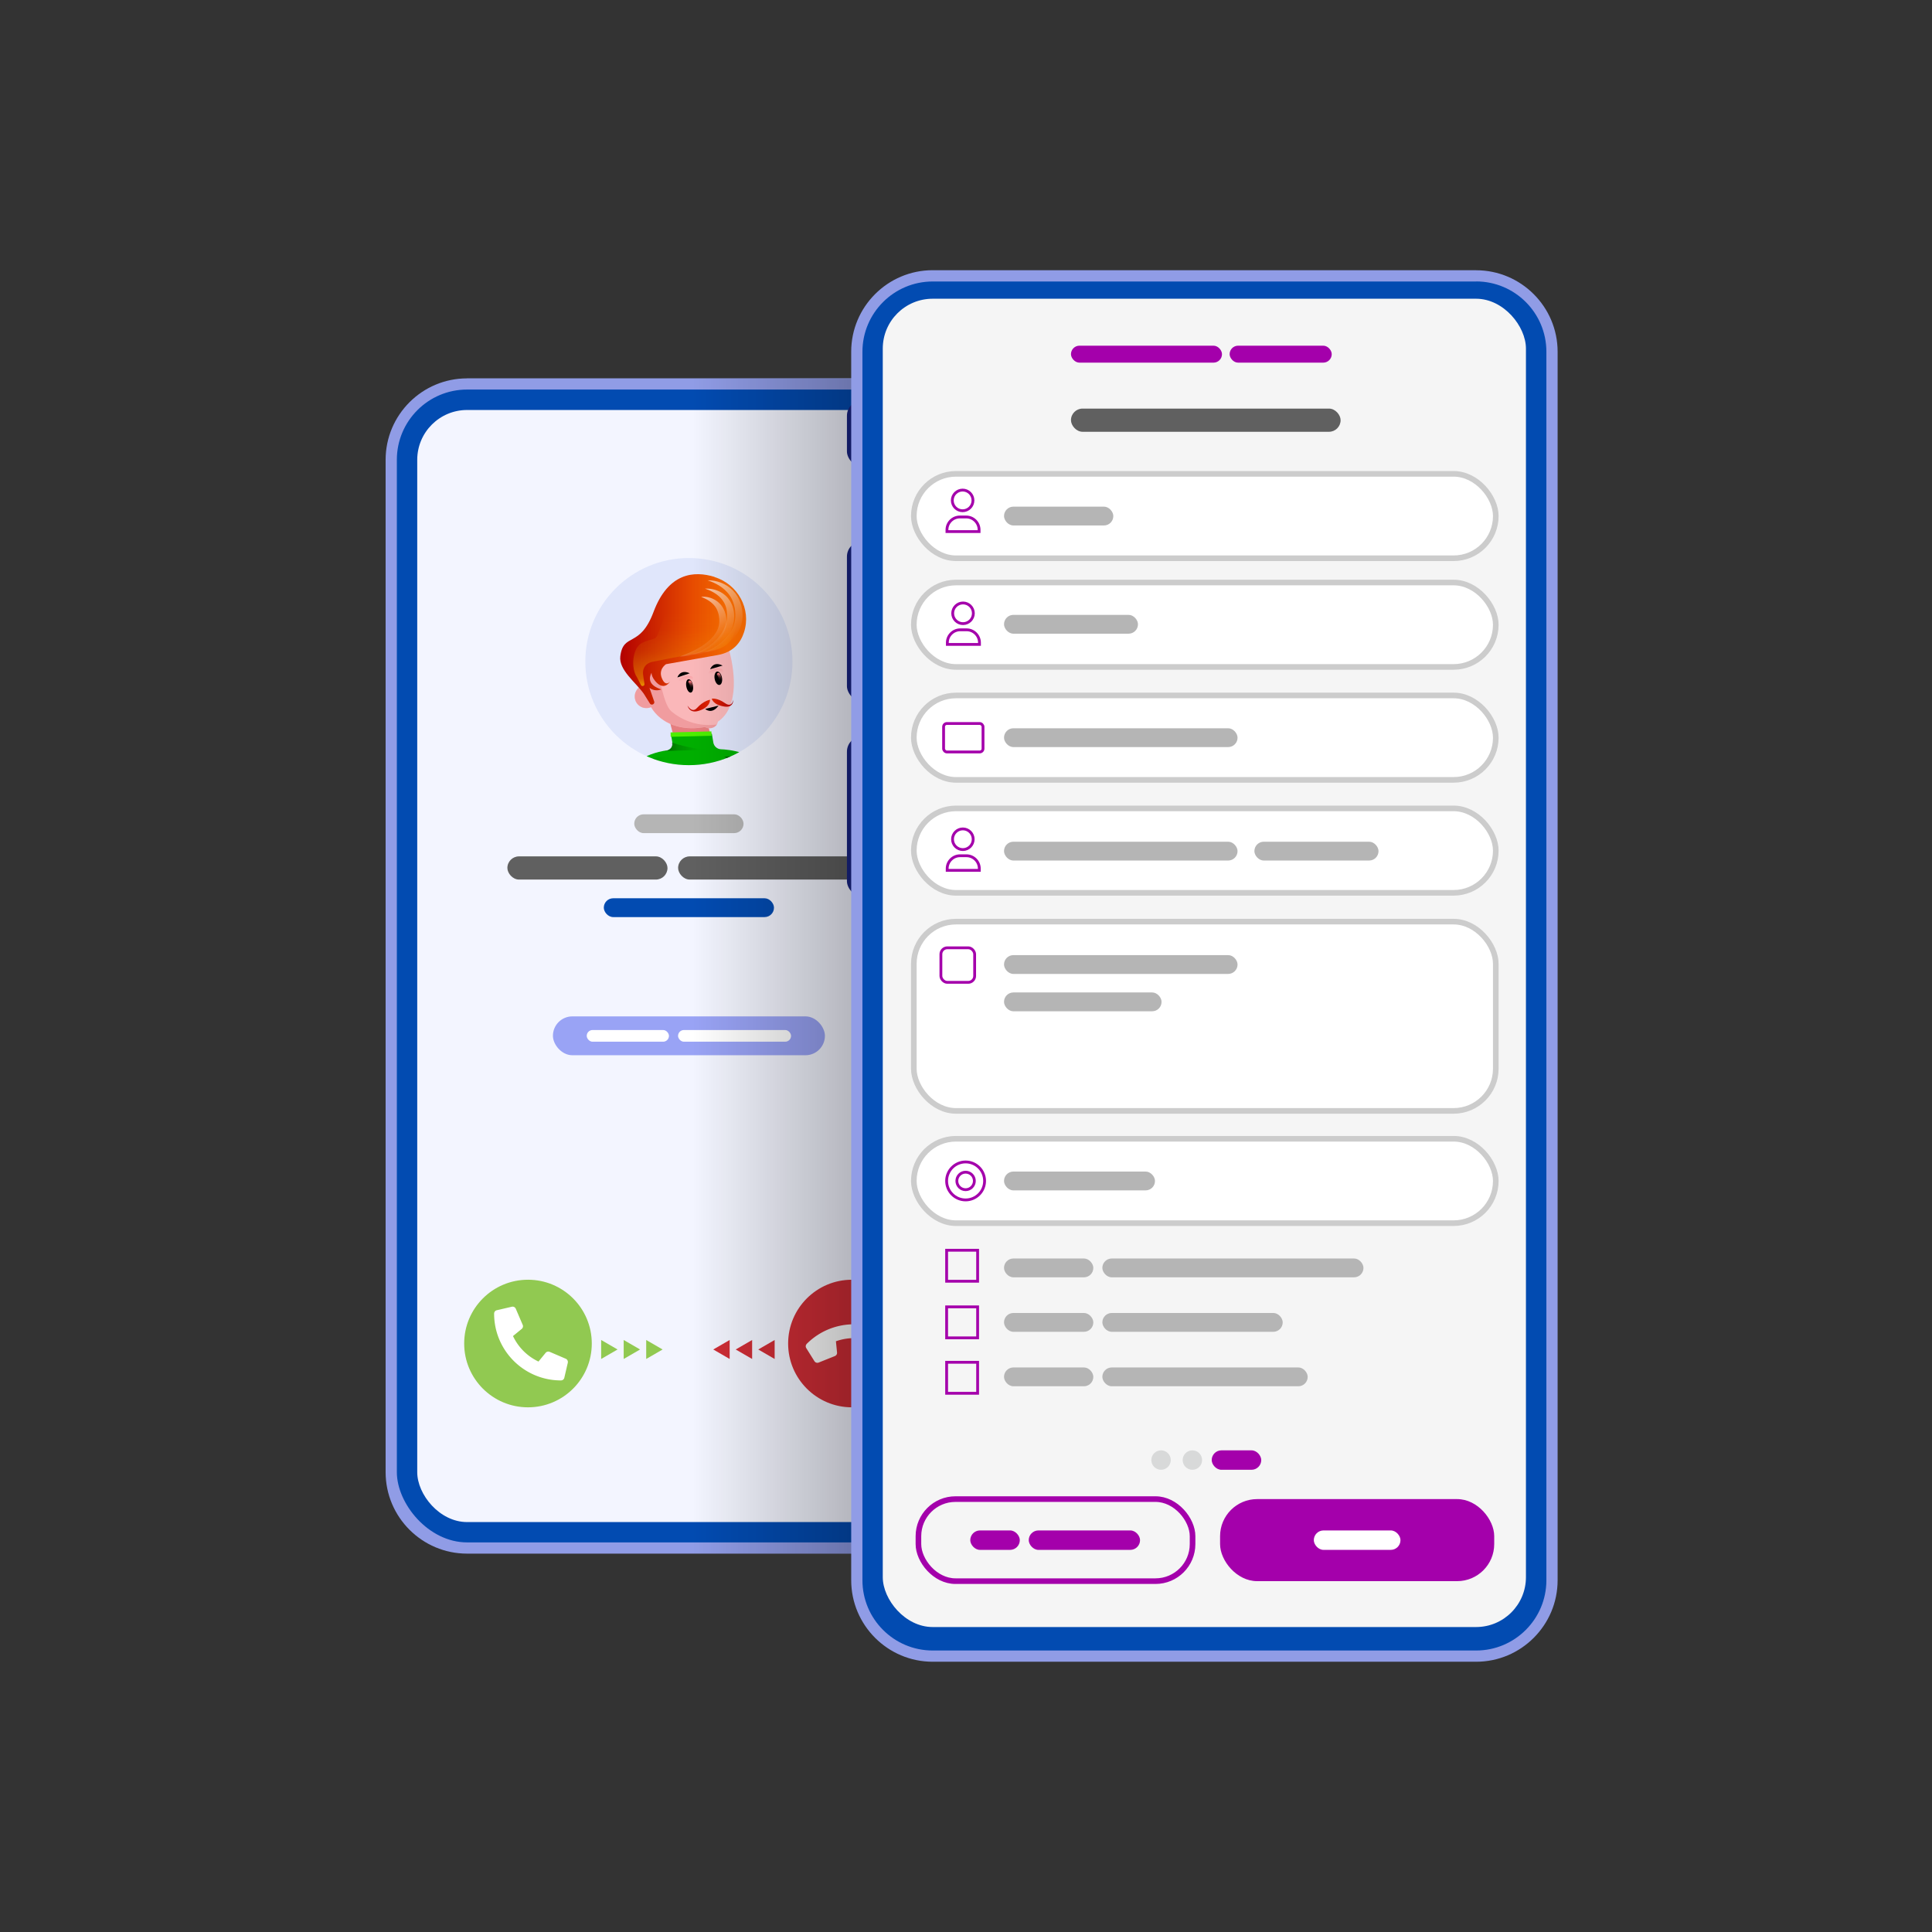 <svg xmlns="http://www.w3.org/2000/svg" xmlns:xlink="http://www.w3.org/1999/xlink" viewBox="0 0 344 344"><rect x="0" y="0" width="344" height="344" fill="#333333" stroke="none"/><defs><linearGradient id="c" x1="6419.58" x2="6419.67" y1="-364.17" y2="-362.9" gradientTransform="scale(-1 1) rotate(10.54 524.035 -35582.186)" gradientUnits="userSpaceOnUse"><stop offset="0" stop-color="#f97c80" stop-opacity=".6"/><stop offset=".12" stop-color="rgba(249,136,139,.68)" stop-opacity=".68"/><stop offset=".36" stop-color="rgba(249,156,159,.82)" stop-opacity=".82"/><stop offset=".57" stop-color="rgba(249,170,173,.92)" stop-opacity=".92"/><stop offset=".77" stop-color="rgba(249,179,181,.98)" stop-opacity=".98"/><stop offset=".92" stop-color="#fab7b9"/></linearGradient><linearGradient xlink:href="#c" id="d" x1="6414.06" x2="6414.15" y1="-364.52" y2="-363.25"/><linearGradient id="e" x1="2514.06" x2="2516.32" y1="-1391.05" y2="-1392.13" gradientTransform="matrix(-2.122 .616 .704 .858 6451.76 -228.79)" gradientUnits="userSpaceOnUse"><stop offset="0" stop-color="#e57e80"/><stop offset=".34" stop-color="#ef999b"/><stop offset=".69" stop-color="#f7afb1"/><stop offset=".92" stop-color="#fab7b9"/></linearGradient><linearGradient id="f" x1="122.42" x2="126.41" y1="125.65" y2="125.65" gradientUnits="userSpaceOnUse"><stop offset="0" stop-color="#b30000"/><stop offset="1" stop-color="#e22700"/></linearGradient><linearGradient xlink:href="#f" id="g" x1="130.56" x2="126.73" y1="125.12" y2="125.12"/><linearGradient id="h" x1="-2275.13" x2="-2275.32" y1="-348.15" y2="-346.14" gradientTransform="rotate(-.42 62977.181 -327266.6)" gradientUnits="userSpaceOnUse"><stop offset="0" stop-color="#ff7a7f"/><stop offset=".14" stop-color="rgba(255,122,127,.75)" stop-opacity=".75"/><stop offset=".34" stop-color="rgba(255,122,127,.43)" stop-opacity=".43"/><stop offset=".5" stop-color="rgba(255,122,127,.2)" stop-opacity=".2"/><stop offset=".61" stop-color="rgba(255,122,127,.05)" stop-opacity=".05"/><stop offset=".68" stop-color="#ff7a7f" stop-opacity="0"/></linearGradient><linearGradient xlink:href="#h" id="i" x1="-2270.02" x2="-2270.21" y1="-349.5" y2="-347.48"/><linearGradient id="j" x1="110.42" x2="132.86" y1="113.84" y2="113.84" gradientUnits="userSpaceOnUse"><stop offset="0" stop-color="#b30000"/><stop offset=".84" stop-color="#ff6e00"/></linearGradient><linearGradient id="k" x1="5041.29" x2="5035.66" y1="-1619.24" y2="-1636.07" gradientTransform="scale(-1 1) rotate(17.49 -3201.942 -17530.591)" gradientUnits="userSpaceOnUse"><stop offset="0" stop-color="#ffd300" stop-opacity=".7"/><stop offset=".09" stop-color="rgba(255,217,0,.6)" stop-opacity=".6"/><stop offset=".36" stop-color="rgba(255,233,0,.35)" stop-opacity=".35"/><stop offset=".58" stop-color="rgba(255,245,0,.16)" stop-opacity=".16"/><stop offset=".75" stop-color="rgba(255,252,0,.04)" stop-opacity=".04"/><stop offset=".84" stop-color="#ff0" stop-opacity="0"/></linearGradient><linearGradient id="l" x1="122.78" x2="128.61" y1="106.08" y2="114.73" gradientUnits="userSpaceOnUse"><stop offset="0" stop-color="#fff" stop-opacity=".7"/><stop offset="1" stop-color="#fff" stop-opacity="0"/></linearGradient><linearGradient id="m" x1="123.27" x2="130.72" y1="105.06" y2="113.9" gradientUnits="userSpaceOnUse"><stop offset="0" stop-color="#fff" stop-opacity=".7"/><stop offset="1" stop-color="#fff" stop-opacity="0"/></linearGradient><linearGradient id="n" x1="121.53" x2="126.91" y1="108.32" y2="115.08" gradientUnits="userSpaceOnUse"><stop offset="0" stop-color="#fff" stop-opacity=".7"/><stop offset="1" stop-color="#fff" stop-opacity="0"/></linearGradient><linearGradient xlink:href="#k" id="o" x1="120.75" x2="123.54" y1="139.54" y2="139.54"/><linearGradient id="p" x1="108.32" x2="129.16" y1="138.49" y2="133.29" gradientUnits="userSpaceOnUse"><stop offset="0" stop-color="#050"/><stop offset=".08" stop-color="rgba(0,85,0,.68)" stop-opacity=".68"/><stop offset=".19" stop-color="rgba(0,85,0,.38)" stop-opacity=".38"/><stop offset=".29" stop-color="rgba(0,85,0,.17)" stop-opacity=".17"/><stop offset=".4" stop-color="rgba(0,85,0,.04)" stop-opacity=".04"/><stop offset=".53" stop-color="#050" stop-opacity="0"/></linearGradient><linearGradient id="r" x1="123.68" x2="126.13" y1="143.19" y2="143.19" gradientUnits="userSpaceOnUse"><stop offset="0" stop-color="#b1f400"/><stop offset="1" stop-color="#b1f400" stop-opacity=".4"/></linearGradient><linearGradient id="s" x1="117.84" x2="126.21" y1="132.97" y2="132.97" gradientUnits="userSpaceOnUse"><stop offset="0" stop-color="#050"/><stop offset=".33" stop-color="rgba(0,85,0,.62)" stop-opacity=".62"/><stop offset=".77" stop-color="rgba(0,85,0,.17)" stop-opacity=".17"/><stop offset="1" stop-color="#050" stop-opacity="0"/></linearGradient><linearGradient xlink:href="#s" id="t" x1="128.96" x2="135.99" y1="136.39" y2="136.39"/><linearGradient xlink:href="#s" id="u" x1="112.25" x2="119.79" y1="136.95" y2="136.95"/><linearGradient id="v" x1="123.3" x2="153.55" y1="172.04" y2="172.04" gradientUnits="userSpaceOnUse"><stop offset="0" stop-opacity="0"/><stop offset="1" stop-opacity=".9"/></linearGradient><clipPath id="b"><circle cx="122.66" cy="117.8" r="18.44" class="ab"/></clipPath><clipPath id="q"><path d="M137.59 138.63c-1.18-2.15-3.12-3.79-5.45-4.54-1.72-.55-3.23-.66-3.85-.68-.68-.04-1.24-.54-1.35-1.21l-.26-1.57-7.27.18.24 1.42c.1.6-.26 1.18-.84 1.36s-.08 0-.12.02c-.98.13-1.94.37-2.85.71h-.04s0 .02-.02.02c-1.93.73-3.66 1.9-5.07 3.4-.08.06-.16.11-.23.16l.03.06c-.68.76-1.27 1.6-1.77 2.51" class="ab"/></clipPath><style>.w{fill:#b5b5b5}.ab,.af,.ag,.ah,.ai,.aj,.al,.am,.an,.ap,.aq,.w,.x{stroke-width:0}.x{fill:#121b64}.ab,.bi{fill:none}.bi{stroke:#a400ab}.bi,.bm{stroke-miterlimit:10}.af{fill:#606060;isolation:isolate}.ag{fill:#024bb1}.ah{fill:#909ce6}.ai{fill:#91c951}.aj{fill:#a400ab}.bi{stroke-width:.5px}.al{fill:#d8d9d9}.am{fill:#000}.an{fill:#d02d36}.ap{fill:#fab7b9}.bm{stroke:#ccc}.aq,.bm{fill:#fff}</style></defs><g style="isolation:isolate"><g id="a"><path d="M69.22 88.26h5.5v9.61h-5.5zM69.22 108.6h5.5v23.16h-5.5zM69.22 136.75h5.5v23.16h-5.5z" class="x"/><path d="M83.17 67.36h76.14c8.01 0 14.51 6.5 14.51 14.51v180.25c0 8.01-6.5 14.51-14.51 14.51H83.17c-8.01 0-14.51-6.5-14.51-14.51V81.88c0-8.01 6.5-14.51 14.51-14.51Z" class="ah"/><rect width="101.17" height="205.27" x="70.66" y="69.36" class="ag" rx="12.51" ry="12.51"/><rect width="93.9" height="198.01" x="74.29" y="73" rx="8.88" ry="8.88" style="fill:#f3f5ff;stroke-width:0"/><circle cx="94.01" cy="239.22" r="11.36" class="ai"/><circle cx="151.69" cy="239.22" r="11.36" class="an"/><rect width="19.46" height="3.35" x="112.93" y="144.99" class="w" rx="1.67" ry="1.67"/><rect width="30.3" height="3.35" x="107.51" y="159.94" class="ag" rx="1.67" ry="1.67"/><rect width="48.43" height="6.92" x="98.45" y="180.97" rx="3.46" ry="3.46" style="fill:#99a3f5;stroke-width:0"/><rect width="14.64" height="2.08" x="104.47" y="183.4" class="aq" rx="1.04" ry="1.04"/><rect width="20.12" height="2.08" x="120.73" y="183.4" class="aq" rx="1.04" ry="1.04"/><rect width="28.51" height="4.13" x="90.34" y="152.48" class="af" rx="2.07" ry="2.07"/><rect width="34.24" height="4.13" x="120.74" y="152.48" class="af" rx="2.07" ry="2.07"/><circle cx="122.66" cy="117.8" r="18.44" style="fill:#e0e6fb;stroke-width:0"/><g style="clip-path:url(#b)"><path d="M120.78 133.95c.61 1.44 2.16 2.27 3.67 1.89 1.51-.38 2.58-1.04 2.44-2.6l-1.34-5.45-6.65-.59 1.88 6.76Z" class="ap"/><path d="M120.58 132.82c.57 1.46 2.09 2.33 3.62 1.99 1.52-.34 2.53-1.78 2.43-3.34l-1.11-4.68-6.63-.77 1.7 6.8Z" class="ap"/><path d="M120.36 132.82c.57 1.46 2.07 2.22 3.62 1.99 1.76-.27 2.69-2.02 2.59-3.58l-1.11-4.68-6.8-.53 1.7 6.8Z" style="fill:#e57e80;stroke-width:0"/><path d="M114.51 122.02c.09-.03.17-.04.26-.06-.11-3.61 2.19-6.97 5.8-8.04 4.29-1.27 7.86-2.9 9.13 1.41 1.07 3.65 2.1 10.5-1.89 13.18-.05.54-.52 1.01-1.17 1.14-.42.08-.82 0-1.12-.21-.12.02-.24.05-.37.07-3.72.59-7.37-.5-9.23-3.59-.08.03-.16.07-.25.09-1.1.32-2.25-.3-2.57-1.4-.32-1.1.3-2.25 1.4-2.58Z" class="ap"/><path d="M114.51 122.02c.09-.03.17-.04.26-.06-.02-.61.03-1.22.15-1.8.24.6 1.51-2.04 1.8-1.46.92 1.89 1.29 6.68 2.88 8a10.38 10.38 0 0 0 8.03 2.3c-.2.31-.55.55-.99.63s-.82 0-1.12-.21c-.12.02-.24.05-.37.07-3.72.59-7.37-.5-9.23-3.59-.08.03-.16.07-.25.09-1.1.32-2.25-.3-2.57-1.4-.32-1.1.3-2.25 1.4-2.58Z" style="fill:#e57e80;opacity:.45;stroke-width:0"/><path d="m128.66 118.51-2.22.65s.53-1.52 2.22-.65ZM122.81 119.88l-2.2.74s.47-1.54 2.2-.74Z" class="am"/><path d="M120.88 121.17c-.14.99 1.38.39 2.08.26.7-.13.51-.43.45-.73s-.67-.43-1.37-.3-1.12.48-1.17.78Z" style="fill:url(#c);stroke-width:0"/><path d="M126.21 119.82c-.14.99 1.38.39 2.08.26.7-.13.64-.41.45-.73-.15-.26-.67-.43-1.37-.3s-1.12.48-1.17.78Z" style="fill:url(#d);stroke-width:0"/><path d="m125.13 124.12 3.23-.57c.83-.15 1.44-.63 1.36-1.08-.08-.45-.81-.62-1.65-.55-2.6.22-3.45-.57-3.45-.57l.51 2.77Z" style="fill:url(#e);stroke-width:0"/><ellipse cx="122.79" cy="122.14" class="am" rx=".6" ry="1.21" transform="rotate(-10.5 122.726 122.123)"/><ellipse cx="127.9" cy="120.76" class="am" rx=".66" ry="1.21" transform="rotate(-10.49 127.93 120.772)"/><path d="M125.56 126.23s1.15 1.1 2.39-.6" class="am"/><path d="M126.41 124.6s-1.09.12-2.32 1.47c-.89.98-1.67-.43-1.67-.43s.3 1.41 1.91.95c2.21-.63 2.09-2 2.09-2Z" style="fill:url(#f);stroke-width:0"/><path d="M126.73 124.4s.96-.19 2.35.79c1.3.92 1.48-.61 1.48-.61s.12 1.47-1.55 1.23c-2.11-.31-2.28-1.42-2.28-1.42Z" style="fill:url(#g);stroke-width:0"/><path d="M122.82 121.42s.42.49.32 1.54" style="stroke:url(#h);stroke-linecap:round;stroke-width:.52px;stroke-miterlimit:10;fill:none"/><path d="M127.92 120.05s.42.49.32 1.54" style="stroke-linecap:round;stroke-width:.52px;stroke:url(#i);stroke-miterlimit:10;fill:none"/><path d="M127.23 102.72c-3.63-1.12-8.24-.78-10.87 6.25-2.43 6.5-5.37 3.6-5.91 7.87-.31 2.44 2.76 4.67 4.18 6.68l1.06 1.7c.22.44.89.22.81-.26l-.86-2.49s.05.04.08.06c1 .7 2.04.22 2.04.22-2.35-.74-2.24-2.03-1.75-2.97-.01.38.15.86.64 1.47 1.58 1.92 2.64.12 2.64.12s-.76 1.01-1.44-.6c-.68-1.62.74-2.51.74-2.51 1.35-.24 4.25-.75 9.2-1.63 2.73-.48 4.08-2.16 4.69-4.07 1.34-4.14-1.12-8.54-5.27-9.82Z" style="fill:url(#j);stroke-width:0"/><path d="M126.72 104.95c3.22 1 5.13 4.41 4.09 7.63-.48 1.48-1.52 2.78-3.64 3.16-5.66 1-10.85 2.07-10.85 2.07s-2.19.22-1.78 2.56l.21 1.39c.06.38-.46.55-.63.21l-.71-1.39c-1.1-1.56-.87-5.35 1.02-6.17 3.05-1.33 1.96.46 3.85-4.59 2.04-5.46 5.63-5.73 8.45-4.85Z" style="fill:url(#k);stroke-width:0"/><path d="M125.56 104.81c1.5-.07 3.17.5 4.2 1.87 1.03 1.38 1.17 3.19.72 4.78-.48 1.61-1.6 2.91-2.91 3.77-1.3.85-2.86 1.44-4.39 1.25 1.47-.34 2.72-1.14 3.79-2.04 1.06-.93 1.91-2.06 2.27-3.34.19-.63.26-1.3.2-1.97a4.18 4.18 0 0 0-.54-1.87c-.65-1.15-1.92-1.97-3.35-2.44Z" style="fill:url(#l);stroke-width:0"/><path d="M126.02 103.33c1.6-.03 3.27.58 4.49 1.81 1.23 1.24 1.77 3.03 1.71 4.75-.05.87-.29 1.74-.69 2.51-.42.76-.96 1.44-1.61 1.98-1.29 1.07-2.89 1.75-4.51 1.73 1.5-.52 2.79-1.41 3.81-2.47 1-1.08 1.65-2.41 1.71-3.82.07-1.42-.3-2.89-1.16-4.02-.88-1.14-2.23-1.97-3.74-2.46Z" style="fill:url(#m);stroke-width:0"/><path d="M124.86 106.28c1.44-.17 3.12.56 3.91 2.03.39.72.59 1.51.58 2.33.01.82-.22 1.64-.62 2.34-.79 1.42-2.11 2.35-3.45 2.96-1.36.6-2.81.93-4.25.96 1.35-.5 2.65-1.06 3.81-1.79 1.16-.72 2.19-1.63 2.78-2.73a4 4 0 0 0 .46-1.75c0-.61-.09-1.26-.31-1.82-.42-1.16-1.54-2.02-2.91-2.52Z" style="fill:url(#n);stroke-width:0"/><path d="M137.66 138.63c-1.18-2.15-3.12-3.79-5.45-4.54-1.72-.55-3.23-.66-3.85-.68-.68-.04-1.24-.54-1.35-1.21l-.26-1.57-7.27.18.24 1.42c.1.6-.26 1.18-.84 1.36s-.08 0-.12.02c-.98.13-1.94.37-2.85.71h-.04s0 .02-.02.02c-1.93.73-3.66 1.9-5.07 3.4-.08.06-.16.11-.23.16l.03.06c-.68.76-1.27 1.6-1.77 2.51" style="fill:#00ae00;stroke-width:0"/><path d="M122.48 139.56c-.26-.02-.51-.03-.76-.05" style="fill:url(#o);stroke-width:0"/><path d="M114.82 134.77c-1.52.72-2.89 1.73-4.03 2.96-.08.06-.16.11-.23.16l.03.06c-.68.76-1.27 1.6-1.77 2.51" style="fill:url(#p);stroke-width:0"/><g style="opacity:.7"><g style="clip-path:url(#q)"><path d="M123.68 143.02c.84-.51 1.94-.25 2.46.6" style="fill:url(#r);stroke-width:0"/></g></g><path d="M117.84 133.73s2.21.13 1.81-1.52c0 0 2.88 1.09 6.56 1.29" style="fill:url(#s);stroke-width:0"/><path d="M128.97 134.8c.65-.18 1.32-.17 1.98-.07.66.09 1.29.31 1.89.6.59.3 1.16.67 1.62 1.15a4.8 4.8 0 0 1 1.12 1.63c-.59-.33-1.09-.69-1.62-.99-.52-.31-1.05-.6-1.59-.86-1.07-.55-2.19-.97-3.41-1.46Z" style="fill:url(#t);stroke-width:0"/><path d="M119.76 134.98c-1.44.38-2.73.8-3.89 1.47-.59.32-1.13.71-1.64 1.16-.53.44-.97.97-1.5 1.51.14-.73.43-1.46.91-2.06.45-.63 1.06-1.14 1.73-1.52.68-.37 1.41-.63 2.17-.73.75-.1 1.52-.08 2.24.16Z" style="fill:url(#u);stroke-width:0"/><path d="m119.41 130.8 7.27-.18" style="stroke:#4eee00;stroke-width:.78px;stroke-miterlimit:10;fill:none"/></g><path d="M99.88 245.79c-6.58 0-11.9-5.33-11.9-11.9 0-.29.2-.54.48-.6l2.67-.62c.29-.07.59.08.71.36l1.23 2.87c.11.25.04.54-.18.72l-1.55 1.27a9.49 9.49 0 0 0 4.54 4.54l1.27-1.55c.17-.21.47-.28.72-.18l2.87 1.23c.27.12.42.42.36.71l-.62 2.67c-.06.28-.31.48-.6.48ZM143.64 239.28c4.65-4.65 12.18-4.64 16.82 0 .2.2.24.52.09.76l-1.45 2.32a.62.62 0 0 1-.75.25l-2.9-1.16a.612.612 0 0 1-.38-.63l.2-2a9.529 9.529 0 0 0-6.43 0l.2 2c.03.27-.13.53-.38.63l-2.9 1.16a.62.62 0 0 1-.75-.25l-1.45-2.32a.607.607 0 0 1 .09-.76Z" class="aq"/><path d="m109.96 240.28-2.92-1.69v3.38l2.92-1.69zM113.97 240.28l-2.92-1.69v3.38l2.92-1.69zM117.98 240.28l-2.92-1.69v3.38l2.92-1.69z" class="ai"/><path d="m135.01 240.28 2.92 1.69v-3.38l-2.92 1.69zM131 240.28l2.92 1.69v-3.38l-2.92 1.69zM127 240.28l2.92 1.69v-3.38l-2.92 1.69z" class="an"/><path d="M123.3 67.44h30.25v209.2H123.3z" style="fill:url(#v);mix-blend-mode:multiply;opacity:.3;stroke-width:0"/><rect width="5.5" height="28.56" x="150.8" y="96.36" class="x" rx="2.75" ry="2.75"/><rect width="5.5" height="11.85" x="150.8" y="71.28" class="x" rx="2.75" ry="2.75"/><rect width="5.5" height="28.56" x="150.8" y="131.09" class="x" rx="2.75" ry="2.75"/><path d="M166.06 49.11h96.76c7.46 0 13.51 6.06 13.51 13.51v218.75c0 7.46-6.06 13.51-13.51 13.51h-96.76c-7.46 0-13.51-6.06-13.51-13.51V62.62c0-7.46 6.06-13.51 13.51-13.51Z" class="ag"/><path d="M262.83 50.11c6.9 0 12.51 5.61 12.51 12.51v218.75c0 6.9-5.61 12.51-12.51 12.51h-96.76c-6.9 0-12.51-5.61-12.51-12.51V62.63c0-6.9 5.61-12.51 12.51-12.51h96.76m0-2.01h-96.76c-8 0-14.51 6.51-14.51 14.51v218.75c0 8 6.51 14.51 14.51 14.51h96.76c8 0 14.51-6.51 14.51-14.51V62.63c0-8-6.51-14.51-14.51-14.51Z" class="ah"/><rect width="114.52" height="236.51" x="157.18" y="53.19" rx="8.88" ry="8.88" style="fill:#f5f5f5;stroke-width:0"/><rect width="103.62" height="33.7" x="162.71" y="164.1" class="bm" rx="7.51" ry="7.51"/><rect width="103.62" height="15.03" x="162.71" y="143.94" class="bm" rx="7.51" ry="7.51"/><rect width="103.62" height="15.03" x="162.71" y="123.83" class="bm" rx="7.51" ry="7.51"/><rect width="103.62" height="15.03" x="162.71" y="84.37" class="bm" rx="7.51" ry="7.51"/><rect width="103.62" height="15.03" x="162.71" y="103.72" class="bm" rx="7.51" ry="7.51"/><rect width="103.62" height="15.03" x="162.71" y="202.76" class="bm" rx="7.51" ry="7.51"/><circle cx="171.93" cy="210.27" r="3.38" class="bi"/><circle cx="171.93" cy="210.27" r="1.56" class="bi"/><rect width="48.01" height="4.13" x="190.69" y="72.75" class="af" rx="2.07" ry="2.07"/><rect width="26.89" height="3.02" x="190.69" y="61.55" class="aj" rx="1.51" ry="1.51"/><rect width="18.18" height="3.02" x="218.94" y="61.55" class="aj" rx="1.51" ry="1.51"/><rect width="19.46" height="3.35" x="178.77" y="90.21" class="w" rx="1.67" ry="1.67"/><rect width="23.85" height="3.35" x="178.77" y="109.48" class="w" rx="1.67" ry="1.67"/><rect width="41.58" height="3.35" x="178.77" y="129.67" class="w" rx="1.67" ry="1.67"/><rect width="41.58" height="3.35" x="178.77" y="149.87" class="w" rx="1.67" ry="1.67"/><rect width="22.1" height="3.35" x="223.35" y="149.87" class="w" rx="1.67" ry="1.67"/><rect width="41.58" height="3.35" x="178.77" y="170.06" class="w" rx="1.67" ry="1.67"/><rect width="28.05" height="3.35" x="178.77" y="176.71" class="w" rx="1.67" ry="1.67"/><rect width="15.9" height="3.35" x="178.77" y="224.08" class="w" rx="1.67" ry="1.67"/><rect width="26.88" height="3.35" x="178.77" y="208.6" class="w" rx="1.67" ry="1.67"/><rect width="46.49" height="3.35" x="196.28" y="224.08" class="w" rx="1.67" ry="1.67"/><rect width="32.11" height="3.35" x="196.28" y="233.78" class="w" rx="1.67" ry="1.67"/><rect width="36.56" height="3.35" x="196.28" y="243.48" class="w" rx="1.67" ry="1.67"/><rect width="15.9" height="3.35" x="178.77" y="233.78" class="w" rx="1.67" ry="1.67"/><rect width="15.9" height="3.35" x="178.77" y="243.48" class="w" rx="1.67" ry="1.67"/><circle cx="212.31" cy="259.97" r="1.73" class="al"/><circle cx="206.73" cy="259.97" r="1.73" class="al"/><rect width="8.82" height="3.46" x="215.75" y="258.24" class="aj" rx="1.73" ry="1.73"/><rect width="8.82" height="3.46" x="172.76" y="272.5" class="aj" rx="1.73" ry="1.73"/><rect width="19.82" height="3.46" x="183.17" y="272.5" class="aj" rx="1.73" ry="1.73"/><rect width="48.81" height="14.61" x="163.53" y="266.92" rx="6.6" ry="6.6" style="stroke-miterlimit:10;stroke:#a400ab;fill:none"/><rect width="48.81" height="14.61" x="217.24" y="266.92" class="aj" rx="6.6" ry="6.6"/><rect width="15.43" height="3.46" x="233.93" y="272.5" class="aq" rx="1.73" ry="1.73"/><path d="M168.55 222.61h5.52v5.52h-5.52zM168.55 232.69h5.52v5.52h-5.52zM168.55 242.56h5.52v5.52h-5.52z" class="bi"/><rect width="6.01" height="6.15" x="167.53" y="168.76" class="bi" rx="1.14" ry="1.14"/><circle cx="171.44" cy="149.43" r="1.84" class="bi"/><path d="M170.94 152.37h1.14c1.26 0 2.29 1.03 2.29 2.29v.31h-5.72v-.31c0-1.26 1.03-2.29 2.29-2.29Z" class="bi"/><circle cx="171.47" cy="109.2" r="1.84" class="bi"/><path d="M170.97 112.14h1.14c1.26 0 2.29 1.03 2.29 2.29v.31h-5.72v-.31c0-1.26 1.03-2.29 2.29-2.29Z" class="bi"/><circle cx="171.4" cy="89.1" r="1.84" class="bi"/><path d="M170.9 92.05h1.14c1.26 0 2.29 1.03 2.29 2.29v.31h-5.72v-.31c0-1.26 1.03-2.29 2.29-2.29Z" class="bi"/><rect width="7.02" height="5.07" x="168.01" y="128.82" class="bi" rx=".59" ry=".59"/></g></g></svg>